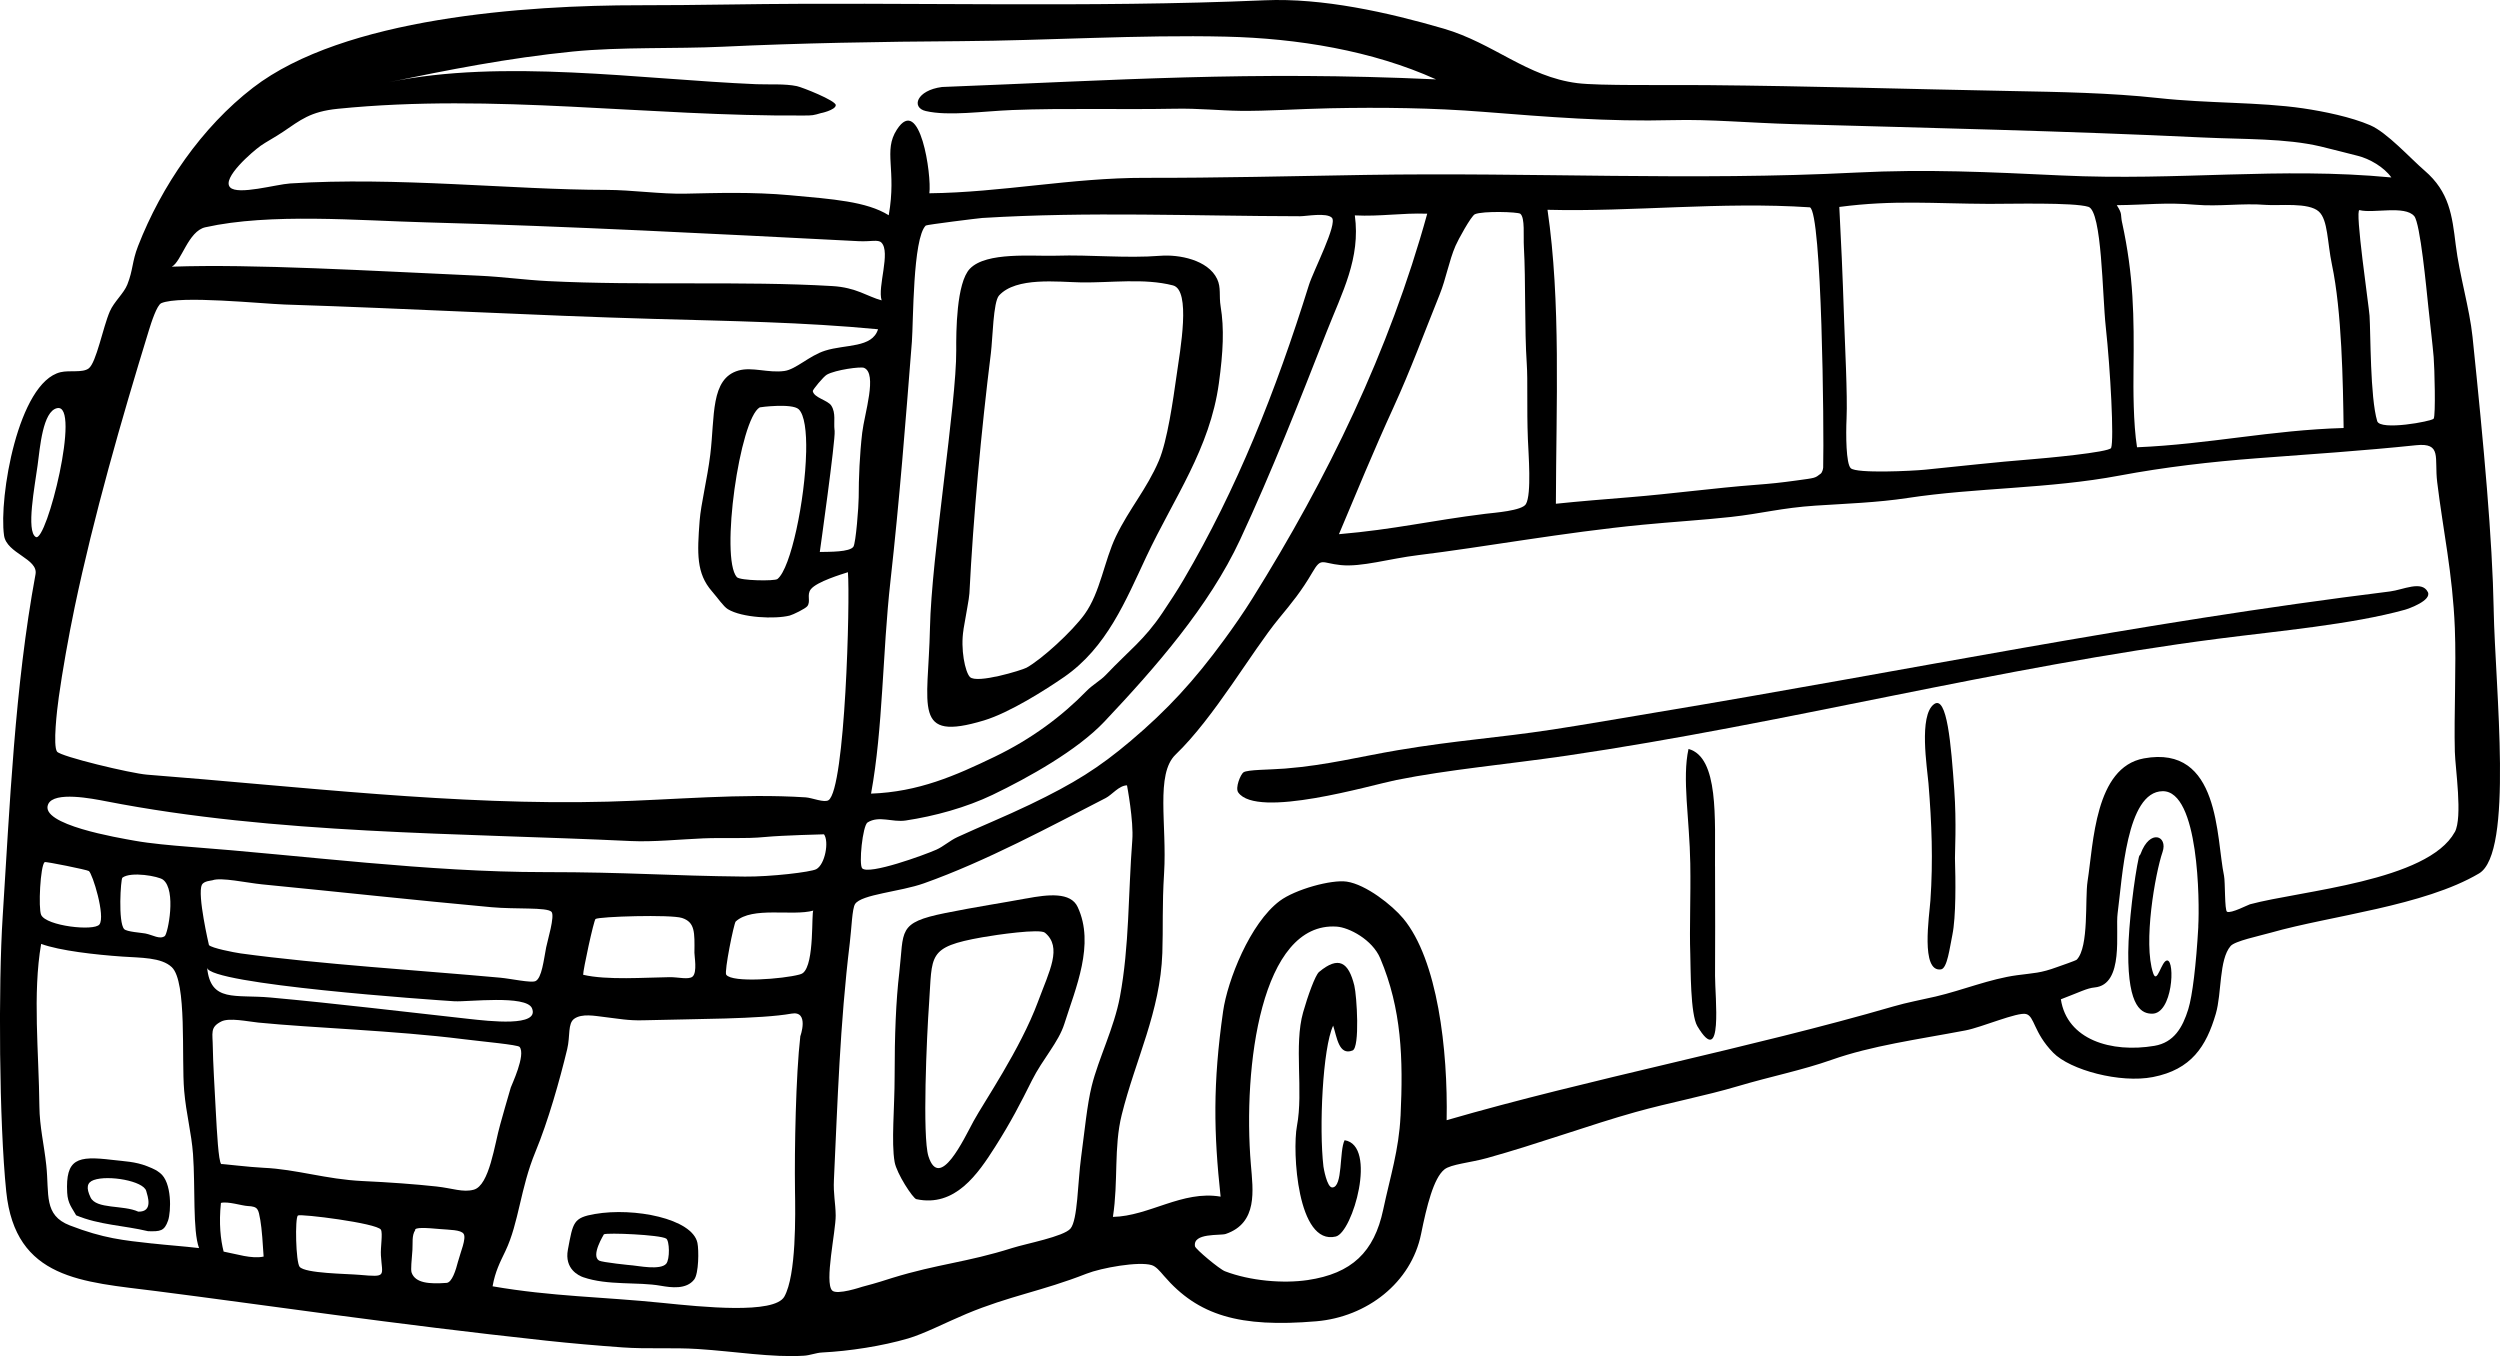 <?xml version="1.0" encoding="UTF-8"?><svg id="_レイヤー_2" xmlns="http://www.w3.org/2000/svg" viewBox="0 0 709.63 384.93"><g id="_レイヤー_1-2"><g><path d="M279.32,204.49c7.3-2.21,17.56-8.76,22.7-12.3,12.17-8.41,17.5-21.7,23.42-34.29,7.78-16.54,18-30.54,20.54-49.11,1.22-8.93,1.54-15.52,.5-21.8-.51-3.11,.18-5.33-1-7.81-2.6-5.46-10.89-6.98-16.04-6.58-10,.78-19.69-.34-29.75-.02-6.46,.21-19.68-1.19-24.38,3.69-3.86,4-3.92,18.02-3.88,23.15,.1,15-7.04,58.49-7.46,78.89-.47,22.52-5.11,32.35,15.35,26.18Zm-5.84-25.8c.73-4.45,1.61-8.71,1.69-10.27,1.09-21.62,3.36-46.17,6.1-68.22,.51-4.1,.65-14.48,2.3-16.31,4.87-5.36,16.72-3.84,23.28-3.73,8.39,.14,17.93-1.26,26.1,.85,5.17,1.34,2.07,18.2,1,25.75-.98,6.9-2.59,18.34-5,24.01-3.42,8.02-8.42,13.65-12.19,21.48-3.29,6.84-4.44,15.92-8.87,22.07-3.52,4.91-12.24,12.88-16.53,15.22-1.29,.7-14.09,4.62-16.04,2.63-1.37-1.4-2.74-7.94-1.82-13.48Z"/><path d="M689.13,168.03c-1.67-3.36-7.06-.6-10.7-.15-72.21,8.95-136.48,22.38-208.16,34.31-7.77,1.29-21.62,3.69-29.49,4.88-15.96,2.43-27.25,3.05-44,5.87-10.66,1.8-20.18,4.28-32.02,5.22-4.47,.36-10.63,.27-11.8,1.07-.81,.56-2.41,4.39-1.48,5.71,5.33,7.55,37.72-2.1,44.85-3.53,14.83-2.98,31.54-4.45,48.49-6.93,61.91-9.09,122.77-25.17,184.84-33.18,17.14-2.21,37.91-4.04,53.01-8.23,.96-.27,7.68-2.62,6.47-5.04Z"/><path d="M486.81,245.93c-.08-13.31,1.14-30.98-7.52-33.34-1.86,8.38,.3,19.96,.5,32.52,.16,9.61-.26,18.36,0,25.71,.13,3.91-.01,17.09,2.01,20.47,7.36,12.28,5-8.35,5.02-14.32,.02-8.12,.07-18.62,0-31.04Z"/><path d="M607.62,242.36c-.21,.56-.34,.24-.5,.95-1.24,5.51-2.95,19.13-3.01,27.02-.12,16.03,4.06,17.39,6.76,17.41,5.83,.04,6.6-15.05,4.3-15.11-1.65-.04-2.85,6.96-3.99,3.62-2.9-8.58,.57-28.29,2.67-34.44,1.55-4.51-3.56-6.7-6.24,.56Z"/><path d="M291.35,255.02c-6.6,1.24-14.23,2.37-23.05,4.15-13.71,2.77-11.65,4.92-13.04,16.93-.95,8.09-1.32,17.61-1.32,29.49,0,8.84-.98,18.66,0,24.25,.59,3.33,5.21,10.33,6.15,10.54,10.99,2.38,17.46-7.09,22.44-14.95,4.44-7,7.06-12.1,10.39-18.77,3.05-6.09,7.55-10.79,9.21-16.08,3.17-10.07,8.71-22.56,3.77-33.12-1.98-4.3-8.38-3.59-14.55-2.43Zm3.28,29.34c-5,13.46-15.45,28.64-18.31,33.93-2.71,5-9.61,19.88-12.78,9.92-1.76-5.54-.48-34.26,.18-43.4,.97-13.79-.65-15.97,15.09-18.76,4.06-.72,16.34-2.49,17.8-1.3,4.98,4.13,1.28,10.81-1.98,19.6Z"/><path d="M374.41,275.9c-1.08,.91-3.21,6.84-4.51,11.43-2.66,9.32,.12,22.37-1.76,32.29-1.35,7.12,.11,34.01,11.03,31.37,4.8-1.16,11.87-25.84,2.5-27.34-1.56,3.03-.45,13.35-3.5,13.41-1.54,.04-2.48-5.68-2.51-5.94-1.27-10.93-.22-33.68,2.76-39.99,1.07,3.28,1.61,8.6,5.51,7.05,2.12-.84,1.2-15.57,.5-18.41-1.63-6.63-4.42-8.55-10.02-3.87Z"/><path d="M168.92,344.58c-6.22,1.08-6.25,2.32-7.72,10.13-1.04,5.53,3.14,7.41,4.34,7.83,7.01,2.42,15.46,1.26,22.05,2.43,2.88,.5,7.23,1.12,9.46-1.78,1.31-1.71,1.34-8.39,.92-10.39-1.45-6.93-18.06-10.12-29.06-8.21Zm20.18,14.14c-1.66,1.92-8.19,.55-9.47,.47-.63-.04-8.73-.87-9.58-1.37-2.43-1.45,1.43-7.49,1.37-7.46,.97-.5,15.84,.11,17.67,1.21,.97,.58,1.1,5.88,.01,7.15Z"/><path d="M45.39,332.93c-.89-.68-1.43-1.03-3.63-1.9-3.46-1.34-6.29-1.36-10.04-1.81-9.75-1.17-13.14-.34-12.65,9.32,.16,3.15,1.47,4.44,2.55,6.43,6.54,2.75,13.53,2.86,20.42,4.51,3.45,.09,4.61,0,5.67-3.03,.85-2.46,1.17-10.88-2.32-13.52Zm-6.14,11c-4.28-1.96-11.9-.64-13.54-4.03-1.31-2.72-1.04-4.26,.91-4.95,4.12-1.47,14.12,.25,14.89,3.12,.37,1.39,2.08,5.97-2.27,5.86Z"/><path d="M707.84,173c-.38-19.98-2.74-45.89-6.01-77.4-.85-8.13-3.71-17.47-4.77-26.12-1.02-8.3-1.79-15-8.83-21.05-4.1-3.53-10.64-10.82-15.46-12.89-5.42-2.33-13.08-3.91-19.05-4.79-12.55-1.83-26.73-1.35-41.09-2.92-13.75-1.5-28.08-1.73-42.1-2-28.91-.55-56.44-1.4-86.21-1.67-11.59-.1-30.46,.22-36.59-.56-14.31-1.81-23.75-11.32-37.88-15.46C393.87,3.48,375.38-.63,359,.08c-50.31,2.19-100.92,.43-151.36,1.19-9.19,.14-18.84,.22-26.06,.22-32.34-.02-83.92,3.51-109.76,23.4-14.56,11.21-25.98,27.88-32.63,44.95-1.75,4.5-1.38,6.73-3.05,10.94-.99,2.5-3.78,4.87-4.96,7.6-1.95,4.47-3.84,14.59-6.01,16.2-1.77,1.32-5.39,.45-7.99,1.07C5.12,108.55-.37,141.33,1.15,152.01c.74,5.13,9.76,6.57,8.93,11.01-5.92,31.97-7.33,66.3-9.31,96.98-1.28,19.83-1.01,58.7,1,78.22,2.57,25.01,21.68,25.61,42.48,28.25,31.29,3.99,66.86,9.33,110.76,14.07,7.03,.76,14.45,1.4,21.64,1.92,7.16,.51,14.29,0,21.46,.46,10.47,.67,21.06,2.47,30.07,1.9,1.8-.1,3.43-.84,5.25-.92,7.68-.38,17.01-1.83,24.32-3.97,4.58-1.34,10.55-4.46,16.54-6.98,12.28-5.14,21.43-6.43,34.08-11.4,4.28-1.69,14.88-3.57,18.55-2.44,1.2,.37,2.25,1.62,3.5,3.08,9.66,11.21,21.39,14.7,43.2,12.86,14.37-1.22,26.96-10.93,29.76-24.81,1.6-7.91,3.55-15.83,6.61-18.29,1.85-1.5,7.38-1.91,12.16-3.25,14.57-4.05,29.38-9.49,42.09-13.04,9.75-2.72,19.67-4.56,29.07-7.35,9.49-2.81,18.21-4.52,26.57-7.47,11.51-4.06,24.19-5.73,38.09-8.37,4.46-.85,14.73-5.27,17.13-4.64,2.45,.64,2.08,5.21,7.68,10.96,4.82,4.95,19.04,8.75,28.34,6.93,10.87-2.13,15.12-8.65,17.84-17.96,1.72-5.86,.87-15.36,4.2-19.23,1.22-1.43,8.03-2.83,11.53-3.82,16.88-4.8,43.34-7.53,58.98-16.78,9.89-5.85,4.59-52.52,4.16-74.95Zm-22.55-111.65c1.72,2.07,3.44,20.52,4.01,25.89,.61,5.76,1.15,10.13,1.5,14.14,.25,2.89,.6,16.6,0,17.46-.53,.76-15.21,3.48-16.03,.69-2.02-6.73-1.85-25.02-2.17-29.88-.16-2.59-4.26-30.37-2.85-30.01,3.84,1.01,12.91-1.43,15.53,1.71ZM73.83,41.48c1.71-1.21,4.21-2.5,6.51-4.06,4.95-3.33,7.69-5.75,15.55-6.54,44.5-4.47,87.97,2.22,132.31,1.91,2.45-.02,2.55-.01,5.02-.74-.69,.2,4.08-.79,4.01-2.23-.06-1.3-9.48-5.04-11.03-5.37-3.46-.73-7.83-.4-11.53-.55-32.91-1.39-71.88-7.28-104.25-.58,16.56-3.43,33.87-6.87,52.13-8.69,13.65-1.35,29.25-.74,42.6-1.37,21.75-1.03,44.98-1.44,67.66-1.58,23.82-.15,50.64-1.86,75.18-1.28,20.26,.47,41.56,3.96,59.64,12.13-53.3-2.44-89.98,.22-140.23,2.16-7.27,.95-8.81,5.86-4.61,6.83,6.5,1.5,16.04,.05,24.56-.29,14.64-.58,30.75-.08,46.11-.37,6.84-.13,12.65,.52,18.55,.6,7.53,.1,16.52-.54,25.56-.73,14.48-.29,29.01-.13,43.53,1.02,18.44,1.45,35.24,2.83,53.71,2.35,10.61-.28,21.62,.78,34.08,1.13,38.79,1.09,77.48,1.94,116.27,3.79,12,.57,23.52,.2,33.58,2.56,3.37,.8,6.97,1.77,10.52,2.65,3.29,.81,7.46,3.19,9.53,6.14-31.87-3.04-60.1,1.02-93.72-.57-20.57-.97-38.24-1.83-58.14-.82-46.68,2.38-91.18-.1-139.33,.67-20.99,.34-41.76,.87-62.65,.83-20.7-.04-40.65,4.15-61.15,4.38,.69-5.08-2.66-28.27-9.23-18.06-3.94,6.12,0,11.19-2.3,24.3-6.29-3.93-15.89-4.58-28.06-5.69-10.63-.97-20.99-.62-29.57-.44-7.26,.16-15.1-1.06-22.55-1.07-26.77-.02-59.43-3.77-89.71-1.83-4.04,.26-14.82,3.38-17.04,1.13-2.55-2.59,6.5-10.3,8.52-11.72Zm528.53,21.73c-.52-2.4,.19-2.33-1.51-4.97,8.55-.08,13.79-.85,22.29-.13,6.7,.58,13.36-.49,20.05,.05,3.78,.3,12.09-.8,15.03,1.9,2.6,2.38,2.37,8.74,3.71,15.08,2.79,13.19,3.14,33.43,3.31,46.35-20.75,.6-38.15,4.6-58.64,5.47-1.08-6.81-1.06-16.71-1-21.88,.18-15.43,.04-26.81-3.23-41.88Zm-78.89,28.04c-.52-15.48-.82-21.54-1.38-32.51,15.54-2.04,26.86-.93,42.5-.87,5.85,.02,24.06-.47,28.21,.84,3.87,1.22,3.95,25.19,4.92,34.02,1.34,12.35,2.38,32.14,1.53,34.41-.47,1.26-19.33,2.98-22.73,3.24-10.14,.8-20.05,1.94-30.08,2.94-3.5,.35-19.46,1.15-21.1-.42-1.34-1.27-1.4-9.5-1.19-14.09,.3-6.59-.49-21.69-.68-27.57Zm-5.97,41.52c0,.34-.27,1.36-.69,1.68-1.7,1.31-1.37,1.18-6.97,1.95-4.46,.61-6.98,.88-11.46,1.22-11.95,.92-23.84,2.55-35.79,3.52-6.31,.51-14.66,1.18-20.95,1.85,.07-28.2,1.44-57.36-2.38-83.44,24.06,.63,49.24-2.37,74.48-.7,3.4,1.45,4.05,62.79,3.77,73.91Zm-280.58-10.41c0-.1-.02-.2-.04-.3-.27-2.27,.43-4.78-.9-6.9-.99-1.58-4.97-2.24-5.27-4.16-.05-.34,3.04-4.13,4.01-4.66,2.5-1.38,9.54-2.32,10.52-1.93,3.9,1.57,.13,13.03-.5,18.41-.72,6.12-1,12.92-1,18.38,0,2.41-.8,12.99-1.51,14-1.08,1.52-6.69,1.42-9.53,1.48,0,0,4.48-31.84,4.21-34.31Zm9.34,111.09c3.29-2.03,6.98,.03,10.84-.55,8.19-1.23,17.14-3.69,24.63-7.28,10.25-4.93,24.03-12.62,31.73-20.76,14.36-15.21,29.72-32.72,38.54-51.66,9.09-19.53,16.7-38.97,24.55-58.97,4.44-11.29,9.69-20.89,8.02-33.09,7.36,.36,13.3-.74,20.55-.48-10.78,39.06-28.29,75.05-49.62,109.2-2.48,3.98-5.29,8.01-8.02,11.74-8.53,11.66-16.14,19.92-26.56,28.73-9.01,7.62-15.97,11.99-28.57,18.05-6.85,3.3-14.17,6.27-20.54,9.21-2.21,1.01-4.01,2.7-6.02,3.59-3.37,1.5-19.15,7.24-21.05,5.3-1.01-1.02,.11-12.14,1.52-13.03Zm.99-8.19c3.42-18.69,3.2-39.66,5.51-60.36,2.58-23.14,4.25-44.68,6.08-67.92,.43-5.49,.23-29.32,3.94-32.96,.26-.25,15.09-2.09,16.04-2.15,30.42-1.86,59.85-.54,90.22-.49,1.79,0,7.52-1.1,9.02,.43,1.68,1.7-5.28,15.12-6.52,19.09-9.46,30.34-20.44,57.87-35.59,83.67-1.83,3.13-3.94,6.32-6.01,9.41-5.13,7.65-9.35,10.55-16.04,17.59-1.56,1.64-3.71,2.75-5.51,4.59-6.87,7.06-15.56,13.59-26.07,18.65-11.14,5.37-21.6,9.98-35.08,10.46Zm148.35-109.76c4.76-10.39,8.39-20.34,13.04-31.88,1.84-4.56,2.64-9.54,4.51-13.85,.68-1.6,4.42-8.46,5.5-8.96,2.2-.98,12.29-.67,12.9-.13,1.37,1.17,.82,6.25,1.01,9.47,.54,9.54,.16,23.41,.81,33.05,.33,4.81-.02,12.54,.32,21.39,.15,4.08,1.1,15.67-.56,18.5-1.11,1.89-8.93,2.44-11.47,2.75-15.53,1.92-25.74,4.43-41.6,5.79,4.93-11.7,9.75-23.47,15.54-36.12ZM58.3,64.51c18.35-4.09,43.57-1.9,62.64-1.39,40.89,1.1,82.01,3.26,122.8,5.34,3.48,.17,5.51-.55,6.45,.4,2.69,2.73-1.16,12.55,.06,16.4-4.08-1.09-7.13-3.66-14.03-4.06-25.35-1.5-54.06-.07-80.7-1.41-6.58-.33-12.89-1.23-19.55-1.53-31.03-1.39-64.06-3.38-87.21-2.56,2.74-1.39,4.64-10.1,9.53-11.19ZM10.67,132.09c.7-5.21,1.47-15.31,5.52-16.23,6.95-1.59-2.98,38.29-6.02,36.57-2.81-1.58-.27-14.57,.5-20.34Zm14.54,115.14c1.05,.72,4.78,12.85,3.01,15.18-1.5,1.97-15.11,.45-16.54-2.72-.84-1.85-.24-13.99,1-14.98,.28-.21,12,2.17,12.53,2.53Zm17.98,105.74c-8.12-.9-13.76-1.42-23.36-5.13-7.51-2.9-5.81-8.83-6.69-17.06-.63-5.95-1.9-10.85-1.96-16.8-.14-15.03-1.95-31.91,.5-46.05,5.31,1.94,15.41,3.07,23.06,3.6,5.17,.36,11.07,.19,14.03,3.01,4.35,4.14,2.7,25.67,3.51,35.09,.57,6.6,2.06,11.88,2.51,17.98,.68,9.42-.13,21.68,1.71,26.66-4.46-.52-8.91-.82-13.3-1.31Zm-8.46-103.83c2.46-1.86,10.29-.4,11.53,.55,3.9,2.96,1.37,15.43,.5,16.03-1.45,1.01-3.33-.31-5.51-.75-1.05-.21-5.3-.47-6.01-1.25-1.75-1.9-.98-14.21-.5-14.57Zm22.55,2.04c.58-1.14,2.71-1.2,3.01-1.31,2.44-.92,9.8,.73,14.04,1.15,21.76,2.13,43.4,4.5,65.16,6.49,6.93,.63,15.73-.04,17.04,1.3,1.06,1.08-1.14,8.22-1.5,10.11-.69,3.56-1.24,8.71-3.01,9.56-1.25,.6-7.05-.69-10.02-.96-22.08-2.02-51.47-3.85-73.67-6.89-1.96-.28-8.27-1.51-9.02-2.37,0,0-3.36-14.38-2.01-17.07Zm71.83,33.03c3.54,.22,20.27-1.86,21.89,1.97,2.29,5.4-12.19,3.66-18.04,3.02-17.38-1.91-37.78-4.38-56.13-6.05-10.15-.93-17.04,1.48-18.04-8.48,.48,4.74,64.03,9.16,70.32,9.55Zm-65.63,71.07c-.87-3.4-1.38-8.04-.77-13.83,1.96-.51,5.96,.8,7.59,.88,3.03,.14,3.02,.9,3.59,3.98,.42,2.29,.77,7.34,.94,10.37-3.38,.74-7.76-.75-11.35-1.41Zm38.62,6.59c-3.77-.33-15.43-.39-17.04-2.27-1.1-1.27-1.37-13.94-.5-14.58,.75-.54,22.46,2.17,23.56,4.03,.58,.99-.14,5.01,0,7.28,.36,5.98,1.8,6.22-6.02,5.54Zm27.96-3.96c-.68,2.69-1.77,6.13-3.3,6.24-4.96,.36-8.86,.06-9.92-2.91-.31-.87,.03-3.58,.23-6.48,.13-1.97-.22-4.04,.77-5.56-.21-.91,3.22-.68,7.09-.33,2.64,.24,5.92,.17,6.68,1.37,.82,1.29-.94,5.32-1.54,7.67Zm4.4-20.21c-3.07,.83-6.01-.41-10.53-.91-6.08-.66-13.45-1.2-21.05-1.55-10.36-.49-18.75-3.35-28.06-3.76-3.93-.17-12.16-1.18-12.03-1.06-.79-.79-1.22-9.31-1.51-14.54-.36-6.65-.84-14.96-.87-18.54-.04-4.18-.86-5.72,2.38-7.38,2.26-1.16,7.48-.01,10.52,.3,15.67,1.55,38.58,2.24,58.14,4.7,5.67,.71,15.54,1.59,16.04,2.21,1.84,2.25-2.31,10.88-2.5,11.52-1.5,4.99-1.85,6.52-3.01,10.53-1.58,5.47-3.04,17.28-7.51,18.48Zm92.71-43.54c-1.28,11.03-1.67,32.2-1.51,43.58,.12,7.14,.38,24.23-3.02,30.3-2.84,5.08-23.47,2.92-34.57,1.79-16.9-1.73-31.41-1.79-48.25-4.71,.75-4.25,2.13-6.84,3.65-10.02,3.84-8.08,4.22-17.78,8.51-28.14,3.59-8.67,6.86-20.19,9.02-29.16,.9-3.74,.1-7.28,2.01-8.63,2.19-1.55,5.87-.8,8.52-.49,3.99,.47,6.8,1.05,11.03,.93,14.74-.4,33.45-.33,42.1-1.89,5.16-.92,2.49,6.57,2.5,6.42Zm-30.57-16.97c-1.06,.98-4.15,.15-6.51,.18-6.81,.08-17.87,.91-24.56-.68-.06-1.25,3.01-15.45,3.51-15.83,.93-.71,21.44-1.33,24.56-.29,3.69,1.22,3.58,4.03,3.51,9.87-.02,.96,.85,5.51-.51,6.76Zm31.29-.98c-.24,.18-.58,.32-1.02,.43-4.54,1.22-18.99,2.41-20.73,.04-.62-.85,2.19-14.65,2.69-15.11,4.76-4.36,16.08-1.44,22.06-3.1-.65,.17,.41,15.14-3,17.74Zm3.8-29.49c-1.54,.83-13.01,2.17-20.26,2.1-21.81-.22-32.99-1.27-56.92-1.27-33.16,0-68-4.71-101.24-7.22-4.38-.34-10.69-.9-15.04-1.69-4.52-.82-27.2-4.55-24.55-10.38,1.69-3.72,12.53-1.57,16.4-.82,48.21,9.41,100.07,8.97,148.99,11.29,6.35,.3,13.82-.47,20.55-.76,5.84-.25,11.75,.18,17.56-.39,4.82-.47,16.71-.76,16.71-.76,1.49,2.04,.31,8.56-2.2,9.9Zm3.51-19.6c-1.2,.83-4.69-.67-6.52-.79-18.38-1.18-37.28,.71-56.13,1.22-43.02,1.16-87.86-4.34-130.81-7.66-4.53-.35-24.58-5.15-25.56-6.55-1.18-1.68-.01-11.86,.51-15.49,1-7.19,2.77-17.21,4.5-25.49,5.42-25.87,13.2-52.99,21.05-78.54,.74-2.41,2.29-7.18,3.53-7.76,5.19-2.28,28.66,.17,35.06,.38,36.54,1.17,70.53,3.12,104.75,4.08,21.44,.61,42.41,.91,63.65,2.94-1.67,5.37-9.21,4.22-15.04,6.08-4.5,1.43-8.25,5.3-11.53,5.76-4.55,.64-9.18-1.23-13.03-.13-8.04,2.29-6.69,13.06-8.02,23.87-.86,6.97-2.64,13.92-3.02,18.77-.7,9.27-.96,14.93,3.51,20.05,1.62,1.85,3.26,4.31,4.51,5.06,4.02,2.45,13.37,2.86,17.54,1.81,.96-.25,4.46-1.96,5.01-2.67,1.06-1.4-.26-3.2,1-4.81,1.7-2.15,8.78-4.26,10.52-4.83,.65,7.79-.73,61.48-5.51,64.72Zm-6.38-98.73c-.29,13.42-4.33,33-8.15,35.97-.8,.62-10.62,.49-11.53-.55-4.76-5.47,.83-44.96,6.52-48.18,.12-.07,9.16-1.22,11.04,.53,1.66,1.57,2.26,6.3,2.13,12.24Zm78.05,200.11c-.97,7.15-.95,17.79-3.01,20.23-1.93,2.28-12.56,4.26-16.54,5.52-12.99,4.11-21.02,4.48-34.08,8.5-2.09,.65-4,1.33-8.52,2.51-.1,.02-7.15,2.43-8.51,1.05-2.24-2.27,1.04-16.83,1-21.3-.04-3.58-.7-6.04-.5-10.13,1.04-22.09,1.69-44.07,4.5-67.2,.51-4.16,.66-9.79,1.51-11.08,1.81-2.75,12.76-3.45,19.54-5.87,17.58-6.24,36.1-16.25,51.62-24.22,1.75-.9,3.76-3.56,6.02-3.59,0,0,1.93,10.13,1.5,15.59-1.18,15.26-.81,30-3.51,44.45-1.66,8.87-6.07,17.46-8.01,25.32-1.32,5.36-1.98,12.58-3.01,20.23Zm90.67-11.69c-.47,9.66-2.91,17.11-4.92,26.56-2.55,12.03-8.92,18.13-21.45,19.98-6.93,1.02-16.28,.25-23.46-2.5-1.59-.61-8.36-6.28-8.51-7.08-.7-3.9,7.19-2.99,8.72-3.51,9.17-3.14,7.75-12.37,7.14-19.73-2.31-27.72,2.9-68.95,24.36-67.51,3.49,.23,10.12,3.67,12.37,9.01,6.07,14.38,6.54,28.41,5.76,44.77Zm226.46-53.83c-.62,10.94-1.68,19.68-2.85,23.47-1.62,5.25-4.09,9.47-9.61,10.41-12.27,2.07-24.83-1.74-26.56-13.21,5.5-2.09,7.41-3.16,9.57-3.36,8.5-.79,5.86-15.94,6.54-21.04,1.36-10.2,2.45-34.54,12.77-34.67,10.31-.13,10.52,31.41,10.12,38.4Zm72.79-26.8c-7.67,13.97-43.61,16.6-58.13,20.5-.56,.15-5.39,2.68-6.51,2.12-.73-.37-.49-8.53-.86-10.23-2.26-10.69-1.04-37.29-22.76-33.3-13.9,2.56-14.28,24.03-15.97,34.86-.78,5.03,.45,18.6-3.06,22.26-.29,.3-4.66,1.77-5.46,2.07-4.97,1.83-6.63,1.69-11.53,2.36-7.67,1.04-15.35,4.23-23.05,6.04-4.16,.97-8.09,1.67-12.03,2.82-40.75,11.85-86.29,20.54-126.8,32.29,.39-20.01-2.57-45.53-12.32-57.26-3.14-3.77-10.57-9.65-16.04-10.46-4.37-.64-14.63,2.21-19,5.47-8.45,6.31-14.85,22.61-16.09,31.34-2.94,20.61-2.66,34.49-.71,52.61-10.86-1.86-20.31,5.55-30.57,5.75,1.57-10.11,.21-19.76,2.5-28.98,3.93-15.8,10.94-29.21,11.53-45.94,.25-7.04-.09-13.35,.5-22.72,.84-13.63-2.5-28.06,3.26-33.59,11.01-10.57,21.64-29.3,29.32-38.62,3.73-4.53,6.35-7.69,9.53-13.13,2.54-4.34,2.56-2.59,8.02-2.04,5.98,.61,13.72-1.82,22.04-2.83,18.2-2.21,41.29-6.46,63.66-8.62,8.25-.8,17.25-1.35,25.05-2.21,8.67-.95,14.4-2.59,24.06-3.22,8.58-.56,17.53-.86,26.06-2.16,19.49-2.97,40.11-2.59,60.15-6.36,12.9-2.42,25.95-3.92,39.03-4.92,15.25-1.15,30.04-2.12,45.17-3.7,7.46-.78,5.17,3.54,6.02,10.47,1.65,13.65,4.39,25.86,5.01,41.47,.43,10.83-.27,24.65,0,35.07,.11,4.61,2.27,18.57-.01,22.81Z"/><path d="M554.73,224.27c-.91-12.96-2.07-27.13-5.78-24.37-4.34,3.26-1.92,17.97-1.55,22.45,.92,11.28,1.34,21.91,.55,33.27-.29,4.27-2.84,20.44,3.01,19.54,1.79-.27,2.48-6.24,3.22-9.77,1.06-5.16,.93-15.56,.74-21.78-.04-1.37,.47-10.05-.19-19.35Z"/></g></g></svg>